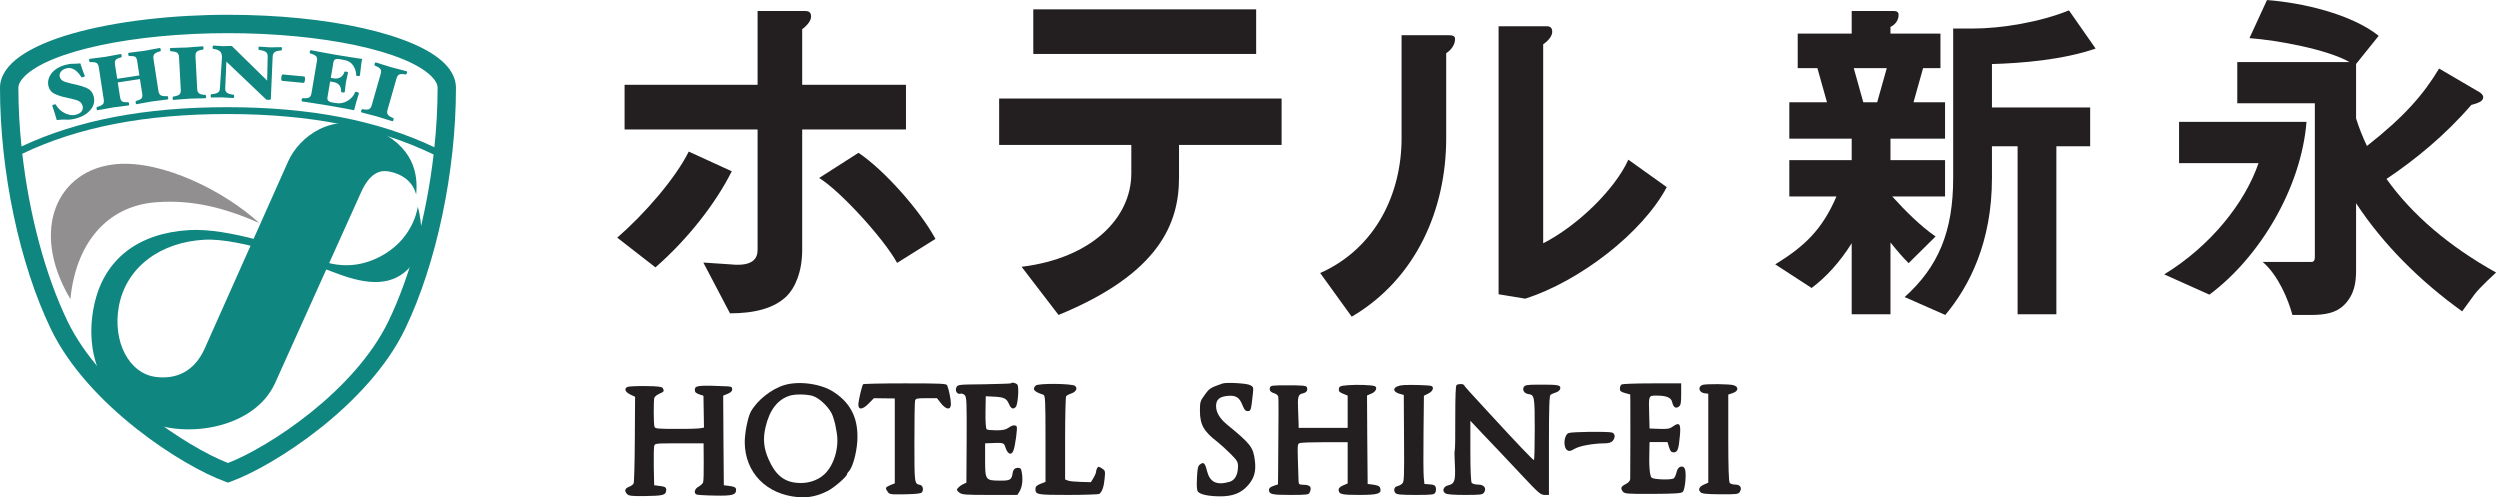 <svg width="186" height="37" viewBox="0 0 186 37" fill="none" xmlns="http://www.w3.org/2000/svg">
<path d="M28.904 23.893C26.388 29.101 20.035 33.245 16.964 34.448C13.891 33.245 7.537 29.101 5.021 23.893C3.368 20.467 2.177 15.972 1.659 11.437C5.805 9.456 10.8 8.484 16.899 8.484C23.055 8.484 28.087 9.475 32.261 11.495C31.737 16.011 30.549 20.479 28.904 23.893ZM1.821 5.685C3.716 3.789 9.943 2.467 16.964 2.467C23.985 2.467 30.211 3.789 32.107 5.685C32.407 5.984 32.557 6.271 32.557 6.536C32.557 7.987 32.475 9.472 32.319 10.956C28.109 8.953 23.055 7.975 16.899 7.975C10.805 7.975 5.784 8.932 1.599 10.896C1.448 9.432 1.368 7.967 1.368 6.536C1.368 6.271 1.521 5.984 1.821 5.685ZM33.073 4.719C30.907 2.552 24.432 1.099 16.964 1.099C8.74 1.099 0 3.005 0 6.536C0 12.768 1.453 19.643 3.789 24.487C6.543 30.183 13.576 34.68 16.729 35.82L16.964 35.907L17.196 35.82C20.349 34.68 27.383 30.183 30.133 24.487C32.469 19.643 33.923 12.768 33.923 6.536C33.923 5.893 33.636 5.284 33.073 4.719Z" fill="#0F8680"/>
<path d="M31.084 15.383C31.084 15.383 30.854 17.29 29.055 18.607C27.904 19.456 26.045 20.195 23.87 19.383C21.354 18.443 16.961 16.94 14.047 17.12C10.39 17.344 7.61 19.198 6.938 23.047C6.272 26.856 7.993 30.008 10.979 31.349C13.86 32.643 18.898 31.88 20.448 28.539L26.86 14.315C27.458 12.976 28.165 12.667 28.794 12.738C29.398 12.807 30.633 13.185 30.961 14.467C31.11 12.973 30.823 10.861 27.756 9.558C24.75 8.282 22.269 10.146 21.438 12.011L15.204 25.987C14.403 27.708 13.05 28.219 11.62 28.047C9.584 27.804 8.381 25.41 8.834 22.841C9.36 19.859 11.961 18.011 15.204 17.836C17.87 17.688 22.835 19.506 25.108 20.359C27.375 21.213 29.258 21.344 30.591 19.776C31.927 18.203 31.084 15.383 31.084 15.383Z" fill="#0F8680"/>
<path d="M19.287 16.589C16.683 14.209 12.076 11.909 8.654 12.211C4.318 12.597 2.147 17.042 5.238 22.255C5.618 18.263 7.828 15.323 11.636 15.045C14.295 14.851 16.644 15.433 19.287 16.589Z" fill="#918F90"/>
<path d="M5.669 6.299C5.94 6.357 6.203 6.442 6.459 6.551C6.713 6.666 6.88 6.857 6.956 7.119C7.068 7.497 7 7.838 6.76 8.141C6.521 8.442 6.172 8.661 5.711 8.797C5.432 8.878 5.18 8.914 4.961 8.901C4.74 8.887 4.495 8.898 4.224 8.933C4.185 8.805 4.133 8.635 4.071 8.419C4.008 8.206 3.945 8.018 3.888 7.859C3.885 7.846 3.899 7.833 3.929 7.815C3.961 7.797 3.987 7.781 4.013 7.775C4.039 7.766 4.068 7.763 4.096 7.763C4.123 7.763 4.141 7.769 4.148 7.781C4.317 8.078 4.552 8.294 4.849 8.433C5.148 8.567 5.412 8.605 5.636 8.539C5.864 8.474 6.019 8.381 6.091 8.261C6.169 8.141 6.183 7.999 6.136 7.843C6.081 7.654 5.929 7.521 5.688 7.445C5.443 7.375 5.185 7.31 4.912 7.255C4.633 7.201 4.367 7.117 4.112 7.005C3.855 6.895 3.691 6.715 3.62 6.463C3.524 6.133 3.584 5.813 3.797 5.507C4.008 5.201 4.36 4.974 4.847 4.833C5.065 4.771 5.257 4.742 5.432 4.745C5.604 4.745 5.787 4.734 5.976 4.714C6.019 4.843 6.071 5.002 6.136 5.19C6.203 5.381 6.26 5.534 6.315 5.654C6.315 5.663 6.303 5.682 6.271 5.701C6.24 5.718 6.213 5.729 6.196 5.737C6.169 5.745 6.139 5.747 6.109 5.747C6.081 5.75 6.057 5.745 6.047 5.731C5.891 5.474 5.716 5.289 5.524 5.174C5.333 5.059 5.128 5.031 4.915 5.091C4.727 5.146 4.596 5.231 4.516 5.354C4.435 5.474 4.412 5.602 4.453 5.737C4.503 5.917 4.645 6.039 4.885 6.106C5.12 6.177 5.383 6.239 5.669 6.299Z" fill="#0F8680"/>
<path d="M12.516 7.266C12.521 7.287 12.518 7.315 12.513 7.344C12.508 7.378 12.497 7.391 12.485 7.396C12.287 7.424 12.084 7.451 11.877 7.474C11.672 7.498 11.477 7.52 11.292 7.55C11.101 7.58 10.917 7.615 10.735 7.648C10.546 7.687 10.357 7.722 10.156 7.755C10.146 7.755 10.133 7.742 10.117 7.719C10.104 7.69 10.095 7.667 10.089 7.64C10.089 7.622 10.089 7.596 10.095 7.566C10.1 7.536 10.107 7.518 10.123 7.511C10.349 7.448 10.488 7.38 10.54 7.304C10.592 7.23 10.604 7.12 10.581 6.966L10.412 5.88L8.761 6.132L8.931 7.222C8.953 7.367 9 7.474 9.073 7.534C9.147 7.594 9.3 7.618 9.54 7.602C9.552 7.599 9.565 7.615 9.584 7.643C9.597 7.675 9.604 7.698 9.607 7.716C9.609 7.736 9.609 7.763 9.604 7.794C9.597 7.826 9.589 7.842 9.579 7.844C9.377 7.875 9.183 7.899 8.995 7.919C8.805 7.938 8.617 7.963 8.431 7.99C8.243 8.02 8.049 8.055 7.849 8.096C7.649 8.135 7.448 8.17 7.251 8.203C7.237 8.203 7.224 8.192 7.211 8.167C7.196 8.14 7.188 8.118 7.18 8.088C7.18 8.072 7.18 8.044 7.188 8.015C7.193 7.984 7.201 7.966 7.211 7.96C7.443 7.899 7.592 7.828 7.659 7.75C7.724 7.675 7.745 7.56 7.719 7.408L7.349 4.995C7.323 4.846 7.271 4.742 7.185 4.687C7.1 4.632 6.937 4.612 6.696 4.622C6.683 4.622 6.672 4.607 6.656 4.575C6.641 4.55 6.631 4.528 6.631 4.511C6.623 4.484 6.625 4.455 6.631 4.427C6.639 4.396 6.649 4.383 6.659 4.38C6.857 4.348 7.06 4.323 7.264 4.302C7.467 4.282 7.661 4.252 7.849 4.227C8.037 4.195 8.221 4.164 8.409 4.124C8.597 4.086 8.787 4.052 8.988 4.02C9 4.02 9.011 4.031 9.029 4.063C9.044 4.088 9.052 4.112 9.055 4.132C9.057 4.154 9.057 4.179 9.049 4.211C9.047 4.244 9.037 4.263 9.027 4.263C8.792 4.323 8.652 4.391 8.599 4.468C8.549 4.55 8.537 4.662 8.557 4.807L8.721 5.864L10.37 5.61L10.207 4.552C10.185 4.396 10.139 4.288 10.073 4.234C10.008 4.182 9.855 4.162 9.604 4.172C9.595 4.172 9.579 4.156 9.565 4.127C9.549 4.102 9.54 4.08 9.54 4.063C9.535 4.034 9.535 4.008 9.54 3.976C9.547 3.948 9.555 3.932 9.568 3.93C9.765 3.9 9.961 3.875 10.146 3.854C10.333 3.836 10.521 3.812 10.709 3.784C10.901 3.752 11.095 3.722 11.292 3.678C11.489 3.64 11.691 3.604 11.896 3.57C11.906 3.57 11.922 3.583 11.934 3.612C11.95 3.64 11.959 3.664 11.964 3.687C11.966 3.706 11.964 3.73 11.959 3.763C11.953 3.794 11.945 3.812 11.933 3.812C11.701 3.872 11.552 3.943 11.482 4.026C11.417 4.107 11.393 4.222 11.417 4.367L11.789 6.782C11.813 6.927 11.87 7.028 11.956 7.086C12.044 7.146 12.209 7.167 12.45 7.151C12.461 7.148 12.475 7.164 12.489 7.195C12.502 7.224 12.513 7.247 12.516 7.266Z" fill="#0F8680"/>
<path d="M15.339 7.18C15.342 7.207 15.336 7.235 15.328 7.263C15.32 7.289 15.311 7.305 15.298 7.305C15.094 7.319 14.894 7.323 14.688 7.323C14.484 7.325 14.287 7.331 14.096 7.341C13.91 7.355 13.711 7.368 13.506 7.385C13.303 7.407 13.096 7.423 12.894 7.435C12.883 7.435 12.87 7.42 12.86 7.388C12.847 7.363 12.842 7.336 12.839 7.316C12.839 7.297 12.842 7.271 12.852 7.243C12.86 7.208 12.87 7.191 12.883 7.188C13.123 7.149 13.279 7.097 13.352 7.024C13.427 6.956 13.459 6.841 13.451 6.691L13.32 4.251C13.312 4.101 13.268 3.992 13.188 3.929C13.11 3.868 12.948 3.828 12.703 3.816C12.691 3.813 12.678 3.797 12.664 3.768C12.654 3.737 12.648 3.713 12.648 3.696C12.646 3.675 12.648 3.649 12.659 3.617C12.667 3.589 12.675 3.571 12.691 3.571C12.891 3.563 13.096 3.555 13.303 3.552C13.508 3.552 13.706 3.544 13.896 3.535C14.087 3.527 14.282 3.511 14.484 3.489C14.688 3.469 14.888 3.453 15.091 3.445C15.104 3.443 15.118 3.456 15.128 3.485C15.139 3.511 15.146 3.537 15.146 3.563C15.148 3.584 15.146 3.607 15.136 3.641C15.128 3.669 15.118 3.688 15.104 3.688C14.87 3.724 14.716 3.776 14.642 3.852C14.568 3.928 14.534 4.037 14.544 4.188L14.672 6.625C14.68 6.776 14.727 6.88 14.808 6.945C14.888 7.011 15.047 7.049 15.284 7.06C15.298 7.06 15.308 7.076 15.32 7.107C15.334 7.139 15.339 7.161 15.339 7.18Z" fill="#0F8680"/>
<path d="M20.979 3.631C20.979 3.649 20.977 3.672 20.963 3.707C20.954 3.735 20.941 3.751 20.93 3.751C20.698 3.769 20.537 3.811 20.441 3.876C20.346 3.943 20.294 4.052 20.287 4.207L20.149 7.381C20.149 7.388 20.133 7.401 20.107 7.415C20.078 7.425 20.034 7.431 19.971 7.431C19.927 7.431 19.889 7.425 19.857 7.42C19.821 7.415 19.799 7.401 19.782 7.381L16.842 4.584L16.758 6.565C16.747 6.709 16.787 6.821 16.881 6.896C16.974 6.969 17.141 7.021 17.378 7.048C17.391 7.048 17.401 7.063 17.411 7.089C17.419 7.12 17.425 7.147 17.425 7.169C17.422 7.196 17.419 7.219 17.406 7.248C17.395 7.279 17.383 7.295 17.373 7.295C17.214 7.289 17.07 7.281 16.941 7.269C16.807 7.259 16.673 7.248 16.526 7.245C16.378 7.243 16.242 7.243 16.115 7.251C15.99 7.259 15.857 7.259 15.717 7.256C15.703 7.256 15.693 7.24 15.685 7.209C15.675 7.18 15.67 7.152 15.67 7.131C15.67 7.104 15.678 7.081 15.687 7.055C15.703 7.027 15.714 7.011 15.727 7.008C15.963 6.995 16.125 6.948 16.219 6.883C16.313 6.816 16.359 6.707 16.362 6.557L16.513 4.295C16.521 4.095 16.479 3.943 16.389 3.841C16.294 3.735 16.118 3.667 15.854 3.633C15.842 3.631 15.834 3.612 15.823 3.584C15.818 3.552 15.813 3.529 15.815 3.511C15.815 3.488 15.821 3.461 15.831 3.431C15.842 3.404 15.854 3.391 15.867 3.391C15.963 3.391 16.083 3.401 16.219 3.412C16.354 3.425 16.466 3.433 16.553 3.433C16.665 3.436 16.771 3.433 16.867 3.428C16.966 3.423 17.094 3.417 17.25 3.423L19.875 5.997L19.917 4.196C19.919 4.045 19.875 3.933 19.777 3.865C19.679 3.795 19.511 3.745 19.271 3.713C19.261 3.709 19.25 3.693 19.239 3.669C19.233 3.644 19.227 3.615 19.227 3.589C19.227 3.568 19.233 3.543 19.242 3.511C19.253 3.483 19.269 3.469 19.279 3.469C19.441 3.472 19.575 3.483 19.69 3.495C19.802 3.508 19.933 3.516 20.075 3.521C20.222 3.524 20.37 3.524 20.513 3.513C20.657 3.505 20.799 3.505 20.935 3.508C20.949 3.508 20.958 3.521 20.969 3.549C20.977 3.576 20.979 3.604 20.979 3.631Z" fill="#0F8680"/>
<path d="M22.688 5.938C22.682 6.011 22.669 6.068 22.652 6.107C22.633 6.148 22.612 6.167 22.586 6.167L20.988 6.014C20.961 6.011 20.945 5.987 20.936 5.946C20.925 5.902 20.922 5.844 20.93 5.768C20.936 5.7 20.948 5.643 20.966 5.599C20.985 5.558 21.005 5.534 21.032 5.539L22.633 5.69C22.657 5.69 22.674 5.719 22.685 5.763C22.696 5.807 22.696 5.864 22.688 5.938Z" fill="#0F8680"/>
<path d="M26.704 6.945C26.638 7.143 26.576 7.357 26.51 7.581C26.444 7.805 26.389 8.013 26.344 8.203C26.089 8.153 25.769 8.093 25.384 8.021C25.001 7.948 24.688 7.896 24.454 7.857C24.22 7.815 23.881 7.76 23.446 7.695C23.01 7.628 22.685 7.579 22.466 7.544C22.453 7.541 22.449 7.527 22.441 7.497C22.436 7.464 22.436 7.44 22.441 7.417C22.444 7.399 22.45 7.375 22.466 7.347C22.482 7.32 22.496 7.305 22.509 7.305C22.753 7.32 22.917 7.3 23.006 7.248C23.092 7.195 23.146 7.091 23.173 6.943L23.581 4.533C23.608 4.385 23.586 4.271 23.524 4.191C23.458 4.112 23.31 4.041 23.073 3.973C23.062 3.969 23.056 3.951 23.05 3.917C23.045 3.888 23.045 3.864 23.045 3.847C23.05 3.823 23.061 3.797 23.073 3.771C23.089 3.745 23.105 3.732 23.116 3.732C23.332 3.773 23.636 3.831 24.04 3.907C24.441 3.984 24.772 4.044 25.032 4.085C25.25 4.125 25.561 4.172 25.964 4.235C26.368 4.3 26.693 4.349 26.944 4.385C26.909 4.531 26.878 4.727 26.854 4.967C26.829 5.205 26.8 5.421 26.78 5.612C26.774 5.628 26.756 5.643 26.725 5.651C26.69 5.664 26.649 5.664 26.594 5.653C26.565 5.651 26.542 5.643 26.524 5.633C26.506 5.623 26.496 5.612 26.498 5.607C26.506 5.369 26.436 5.133 26.289 4.899C26.141 4.659 25.904 4.511 25.576 4.456L25.212 4.393C25.128 4.38 25.048 4.385 24.964 4.409C24.881 4.432 24.826 4.513 24.802 4.659L24.61 5.792L24.816 5.828C25.021 5.863 25.193 5.833 25.337 5.748C25.477 5.659 25.576 5.527 25.625 5.349C25.625 5.341 25.646 5.331 25.682 5.328C25.72 5.325 25.748 5.325 25.766 5.328C25.794 5.333 25.824 5.344 25.852 5.36C25.881 5.372 25.894 5.385 25.894 5.393C25.87 5.531 25.844 5.653 25.813 5.771C25.782 5.888 25.758 6.005 25.737 6.131C25.714 6.26 25.701 6.38 25.69 6.492C25.682 6.607 25.668 6.729 25.644 6.86C25.641 6.869 25.625 6.877 25.594 6.883C25.561 6.885 25.532 6.885 25.504 6.883C25.482 6.877 25.456 6.867 25.428 6.857C25.396 6.841 25.378 6.825 25.378 6.815C25.384 6.623 25.341 6.461 25.248 6.339C25.154 6.216 24.993 6.133 24.772 6.096L24.562 6.063L24.365 7.229C24.341 7.361 24.368 7.456 24.438 7.511C24.508 7.565 24.581 7.601 24.662 7.615L24.982 7.667C25.289 7.721 25.581 7.667 25.854 7.505C26.128 7.344 26.321 7.125 26.43 6.841C26.433 6.836 26.441 6.831 26.461 6.828C26.48 6.828 26.501 6.831 26.526 6.836C26.57 6.844 26.613 6.86 26.654 6.88C26.693 6.901 26.709 6.921 26.704 6.945Z" fill="#0F8680"/>
<path d="M29.279 8.917C29.271 8.944 29.26 8.966 29.243 8.993C29.224 9.016 29.208 9.024 29.198 9.021C29.003 8.966 28.81 8.904 28.615 8.841C28.422 8.777 28.235 8.717 28.052 8.665C27.87 8.612 27.678 8.562 27.479 8.516C27.276 8.466 27.079 8.414 26.886 8.36C26.875 8.357 26.867 8.338 26.864 8.305C26.864 8.277 26.864 8.248 26.87 8.226C26.878 8.209 26.888 8.188 26.907 8.162C26.924 8.138 26.94 8.122 26.954 8.122C27.196 8.165 27.36 8.165 27.454 8.122C27.544 8.078 27.612 7.985 27.654 7.838L28.326 5.49C28.364 5.344 28.363 5.226 28.306 5.144C28.252 5.056 28.11 4.969 27.883 4.876C27.872 4.87 27.867 4.852 27.863 4.821C27.863 4.789 27.863 4.764 27.87 4.745C27.875 4.724 27.888 4.701 27.907 4.674C27.924 4.649 27.938 4.636 27.951 4.641C28.146 4.696 28.339 4.756 28.534 4.824C28.732 4.889 28.919 4.948 29.102 5C29.284 5.053 29.474 5.102 29.675 5.149C29.872 5.198 30.068 5.248 30.26 5.305C30.274 5.308 30.282 5.324 30.284 5.352C30.284 5.384 30.284 5.409 30.276 5.438C30.271 5.453 30.26 5.474 30.24 5.502C30.222 5.529 30.206 5.542 30.195 5.54C29.964 5.498 29.8 5.498 29.703 5.545C29.61 5.589 29.542 5.685 29.503 5.826L28.831 8.174C28.787 8.318 28.795 8.436 28.852 8.521C28.907 8.612 29.044 8.701 29.263 8.786C29.279 8.792 29.282 8.808 29.284 8.841C29.287 8.876 29.284 8.898 29.279 8.917Z" fill="#0F8680"/>
<path d="M67.404 9.631V6.311H59.683V2.172C59.683 2.172 60.342 1.707 60.342 1.246C60.342 0.954 60.248 0.817 59.863 0.817H56.365V6.311H46.469V9.631H56.365V18.586C56.365 19.179 56.071 19.849 54.355 19.669L52.328 19.534L54.311 23.312C56.102 23.312 57.607 22.955 58.55 22.012C59.123 21.439 59.683 20.278 59.683 18.586V9.631H67.404Z" fill="#231F20"/>
<path d="M93.458 0.696H76.877V4.014H93.458V0.696Z" fill="#231F20"/>
<path d="M74.336 10.782H84.169V12.902C84.169 16.242 81.191 19.216 76.005 19.849L78.755 23.432C86.287 20.344 87.719 16.584 87.719 13.217V10.782H95.352V7.329H74.336V10.782Z" fill="#231F20"/>
<path d="M114.813 18.101V3.295C114.813 3.295 115.485 2.863 115.485 2.371C115.485 2.071 115.351 1.952 115.053 1.952H111.495V20.451V21.893L113.482 22.221C117.507 20.932 122.195 17.341 124.006 13.922L121.149 11.881C120.151 14.089 117.375 16.794 114.813 18.101Z" fill="#231F20"/>
<path d="M137.92 5.069H140.376L139.662 7.61H138.63L137.92 5.069ZM142.001 19.578L144.008 17.593C142.941 16.87 141.75 15.688 140.784 14.618H144.712V11.915H140.652V10.319H144.712V7.61H142.365L143.078 5.069H144.37V2.498H140.652V2.001C140.652 2.001 141.256 1.759 141.256 1.093C141.256 0.875 141.084 0.817 140.876 0.817H137.766V2.498H133.75V5.069H135.214L135.928 7.61H133.125V10.319H137.766V11.915H133.125V14.618H136.63C135.584 17.064 134.272 18.322 132.078 19.669L134.784 21.426C135.841 20.635 136.884 19.512 137.766 18.095V23.382H140.652V18.041C141.133 18.643 141.61 19.195 142.001 19.578Z" fill="#231F20"/>
<path d="M51.243 11.279C50.235 13.295 47.969 15.902 45.923 17.682L48.764 19.893C51.144 17.822 53.24 15.149 54.443 12.743L51.243 11.279Z" fill="#231F20"/>
<path d="M63.872 11.368L60.943 13.243C62.451 14.144 65.758 17.747 66.744 19.559L69.599 17.773C68.432 15.633 65.81 12.677 63.872 11.368Z" fill="#231F20"/>
<path d="M107.805 2.621H104.277V10.287C104.277 14.383 102.37 18.463 98.222 20.314L100.568 23.562C105.409 20.713 107.597 15.514 107.597 10.287V3.957C107.597 3.957 108.256 3.574 108.256 2.891C108.256 2.651 108.018 2.621 107.805 2.621Z" fill="#231F20"/>
<path d="M155.914 3.613L153.93 0.772C151.792 1.642 148.925 2.124 146.761 2.124H145.316V3.342V13.261C145.316 17.221 144.212 19.854 141.706 22.101L144.729 23.432C146.51 21.312 148.201 18.033 148.201 13.261V10.881H150.109V23.382H152.994V10.881H155.508V7.993H148.201V4.766C150.404 4.701 153.445 4.462 155.914 3.613Z" fill="#231F20"/>
<path d="M169.969 9.069H162.122V12.136H168.034C167.029 15.079 164.49 18.286 161.018 20.414L164.378 21.922C168.144 19.125 171.209 13.962 171.604 9.069H169.969Z" fill="#231F20"/>
<path d="M177.557 13.313C179.735 11.847 181.924 10.056 183.867 7.805C183.867 7.805 184.539 7.649 184.675 7.447C184.807 7.243 184.784 7.092 184.516 6.884L181.469 5.1C180.292 7.061 178.849 8.704 176.101 10.86C175.781 10.191 175.511 9.508 175.292 8.813V6.152V4.759L176.976 2.663C174.899 1.021 171.245 0.196 168.664 0.004L167.36 2.837C169.492 2.996 173.169 3.683 174.805 4.619H173.757H166.453V7.685H172.224V19.124C172.224 19.354 172.159 19.489 171.953 19.489H168.347C169.495 20.479 170.24 22.26 170.555 23.432H171.953C173.024 23.432 173.823 23.268 174.401 22.692C175.188 21.9 175.292 20.987 175.292 20.117V15.12C177.308 18.187 180.063 20.927 183.185 23.164C183.185 23.164 183.839 22.26 184.107 21.898C184.519 21.354 185.708 20.276 185.708 20.276C182.221 18.334 179.453 15.977 177.557 13.313Z" fill="#231F20"/>
<path d="M58.365 28.647C57.396 28.935 56.33 29.779 55.86 30.633C55.639 31.036 55.409 32.197 55.409 32.898C55.419 35.153 57.012 36.784 59.373 36.986C60.16 37.053 60.861 36.899 61.6 36.516C62.099 36.256 63.021 35.441 63.021 35.278C63.021 35.239 63.079 35.143 63.146 35.076C63.424 34.798 63.712 33.79 63.779 32.888C63.895 31.209 63.347 30.029 62.042 29.175C61.111 28.551 59.46 28.321 58.365 28.647ZM60.458 29.453C61.015 29.626 61.783 30.403 61.965 30.969C62.148 31.554 62.138 31.516 62.253 32.188C62.445 33.32 62.042 34.654 61.303 35.316C60.794 35.777 60.017 36.007 59.249 35.92C58.289 35.825 57.665 35.287 57.175 34.155C56.82 33.349 56.753 32.648 56.954 31.785C57.252 30.499 57.857 29.712 58.778 29.434C59.181 29.309 60.007 29.328 60.458 29.453Z" fill="#231F20"/>
<path d="M64.212 28.59C64.125 28.724 63.904 29.664 63.866 30.01C63.818 30.518 64.144 30.518 64.634 30.019L65.018 29.626L65.796 29.636L66.573 29.645V32.802V35.959L66.237 36.094C65.863 36.257 65.844 36.305 66.045 36.593C66.17 36.785 66.266 36.794 67.351 36.775C68.224 36.756 68.531 36.717 68.599 36.621C68.733 36.41 68.656 36.113 68.445 36.074C68.032 35.998 68.032 35.969 68.032 32.937C68.032 31.334 68.051 29.933 68.08 29.818C68.128 29.645 68.205 29.626 68.915 29.626H69.712L70.019 30.019C70.403 30.499 70.749 30.518 70.749 30.058C70.758 29.779 70.595 28.954 70.47 28.666C70.422 28.542 69.981 28.522 67.331 28.522C65.632 28.522 64.231 28.551 64.212 28.59Z" fill="#231F20"/>
<path d="M75.202 28.522C75.174 28.541 74.281 28.57 73.206 28.59C71.286 28.609 71.257 28.609 71.151 28.829C71.036 29.088 71.219 29.367 71.468 29.29C71.555 29.261 71.699 29.319 71.785 29.405C71.919 29.559 71.929 29.962 71.919 32.745L71.9 35.911L71.651 36.026C71.507 36.093 71.344 36.218 71.267 36.305C71.161 36.439 71.171 36.487 71.363 36.64C71.564 36.804 71.766 36.823 73.638 36.823H75.692L75.836 36.593C76.037 36.285 76.114 35.777 76.037 35.249C75.98 34.865 75.942 34.808 75.74 34.808C75.5 34.808 75.375 34.932 75.337 35.22C75.26 35.71 75.154 35.767 74.348 35.758C73.311 35.748 73.292 35.71 73.292 34.165V32.984L73.532 32.975C74.742 32.927 74.674 32.908 74.828 33.349C74.982 33.8 75.26 33.896 75.394 33.531C75.529 33.215 75.711 31.852 75.644 31.737C75.548 31.593 75.318 31.622 75.03 31.823C74.838 31.967 74.607 32.015 74.147 32.015C73.801 32.015 73.475 31.986 73.417 31.948C73.35 31.9 73.311 31.478 73.321 30.681L73.34 29.482L73.954 29.511C74.703 29.549 74.886 29.636 75.068 30.058C75.202 30.403 75.404 30.489 75.577 30.269C75.74 30.077 75.826 28.781 75.692 28.618C75.577 28.484 75.298 28.426 75.202 28.522Z" fill="#231F20"/>
<path d="M90.955 28.532C90.052 28.848 89.985 28.887 89.64 29.366C89.294 29.837 89.275 29.894 89.275 30.585C89.284 31.602 89.553 32.092 90.58 32.879C90.811 33.061 91.252 33.464 91.559 33.771C92.039 34.251 92.107 34.366 92.107 34.692C92.107 35.325 91.876 35.738 91.463 35.853C90.513 36.122 90.014 35.872 89.803 35.047C89.649 34.433 89.553 34.347 89.275 34.558C89.131 34.663 89.083 34.846 89.054 35.565C89.025 36.17 89.044 36.486 89.131 36.583C89.313 36.794 89.899 36.918 90.744 36.928C91.713 36.938 92.347 36.688 92.865 36.093C93.316 35.575 93.46 35.057 93.364 34.279C93.239 33.262 93.067 33.042 91.252 31.554C90.744 31.122 90.475 30.672 90.475 30.211C90.475 29.731 90.724 29.51 91.339 29.453C91.943 29.395 92.222 29.568 92.443 30.153C92.577 30.489 92.663 30.585 92.827 30.585C93.067 30.585 93.076 30.537 93.21 29.328C93.268 28.8 93.258 28.781 92.999 28.647C92.731 28.512 91.243 28.436 90.955 28.532Z" fill="#231F20"/>
<path d="M120.654 28.599C120.577 28.637 120.52 28.781 120.52 28.906C120.52 29.098 120.587 29.155 120.904 29.242L121.288 29.347L121.297 29.894C121.307 30.326 121.297 34.654 121.288 35.632C121.288 35.757 121.173 35.901 120.952 36.016C120.587 36.208 120.549 36.314 120.741 36.573C120.865 36.736 121.048 36.755 122.968 36.745C124.648 36.736 125.089 36.707 125.204 36.592C125.358 36.438 125.473 35.344 125.377 34.961C125.339 34.807 125.252 34.711 125.137 34.711C124.916 34.711 124.791 34.865 124.705 35.239C124.667 35.392 124.58 35.556 124.523 35.594C124.331 35.719 123.064 35.68 122.891 35.546C122.737 35.431 122.67 34.682 122.718 33.291L122.728 32.888H123.4H124.062L124.177 33.272C124.273 33.579 124.34 33.656 124.523 33.656C124.811 33.656 124.897 33.425 124.983 32.427C125.07 31.525 124.955 31.381 124.465 31.727C124.216 31.909 124.062 31.928 123.448 31.909L122.728 31.88L122.699 30.825C122.66 29.405 122.641 29.433 123.256 29.433C123.976 29.433 124.331 29.577 124.408 29.913C124.494 30.297 124.667 30.422 124.897 30.259C125.051 30.144 125.079 30 125.079 29.318V28.522H122.939C121.758 28.522 120.731 28.56 120.654 28.599Z" fill="#231F20"/>
<path d="M77.055 28.686C76.777 28.964 76.93 29.146 77.622 29.367C77.766 29.415 77.785 29.731 77.785 32.639V35.854L77.41 35.998C77.123 36.113 77.036 36.199 77.036 36.372C77.036 36.804 77.132 36.823 79.474 36.823C80.693 36.823 81.74 36.784 81.788 36.746C81.989 36.602 82.124 36.237 82.181 35.642C82.239 35.038 82.239 35.019 81.98 34.846C81.759 34.702 81.711 34.702 81.634 34.817C81.586 34.894 81.548 35.019 81.548 35.096C81.548 35.172 81.461 35.383 81.356 35.556L81.164 35.873L80.415 35.854C80.012 35.844 79.58 35.806 79.465 35.758L79.244 35.671V32.629C79.244 30.95 79.282 29.53 79.321 29.482C79.359 29.424 79.513 29.338 79.666 29.29C80.069 29.156 80.204 28.887 79.973 28.705C79.724 28.532 77.238 28.503 77.055 28.686Z" fill="#231F20"/>
<path d="M100.314 28.657C99.709 28.705 99.642 28.733 99.613 28.935C99.584 29.108 99.651 29.184 99.92 29.29L100.266 29.434V30.633V31.833H98.442H96.618V31.564C96.618 31.42 96.599 30.96 96.58 30.538C96.532 29.52 96.58 29.338 96.916 29.271C97.204 29.213 97.319 29.041 97.233 28.81C97.184 28.695 96.935 28.666 95.85 28.666C94.622 28.666 94.526 28.676 94.478 28.858C94.43 29.06 94.535 29.184 94.852 29.28C94.967 29.319 95.082 29.415 95.102 29.511C95.13 29.655 95.13 30.71 95.092 35.211L95.082 36.036L94.746 36.151C94.535 36.218 94.41 36.324 94.41 36.429C94.41 36.775 94.602 36.823 96.004 36.823C97.213 36.823 97.376 36.804 97.434 36.65C97.626 36.228 97.492 36.074 96.935 36.065C96.637 36.055 96.618 36.036 96.609 35.69C96.599 35.498 96.58 34.808 96.561 34.174C96.532 33.032 96.532 33.004 96.743 32.956C96.858 32.927 97.703 32.898 98.615 32.898H100.266V34.433V35.969L99.93 36.113C99.728 36.199 99.594 36.314 99.594 36.42C99.594 36.775 99.786 36.823 101.12 36.823C102.502 36.823 102.8 36.736 102.694 36.333C102.646 36.151 102.493 36.093 101.994 36.036L101.754 36.007L101.725 32.716L101.706 29.424L102.042 29.28C102.378 29.146 102.512 28.801 102.262 28.724C102.003 28.637 100.957 28.609 100.314 28.657Z" fill="#231F20"/>
<path d="M104.47 28.647C103.673 28.686 103.462 29.098 104.134 29.3L104.441 29.386L104.46 32.61C104.48 35.566 104.47 35.854 104.316 35.988C104.23 36.065 104.067 36.151 103.961 36.17C103.731 36.209 103.654 36.487 103.817 36.679C103.913 36.794 104.23 36.823 105.315 36.823C106.553 36.823 106.697 36.804 106.783 36.65C106.841 36.554 106.851 36.381 106.822 36.266C106.783 36.113 106.687 36.055 106.371 36.036L105.977 36.007L105.929 35.527C105.9 35.259 105.891 33.791 105.91 32.245L105.939 29.444L106.265 29.28C106.601 29.127 106.726 28.801 106.486 28.714C106.294 28.657 105.084 28.618 104.47 28.647Z" fill="#231F20"/>
<path d="M108.368 28.647C108.3 28.695 108.272 29.491 108.272 31.094C108.281 32.409 108.262 33.493 108.233 33.512C108.204 33.531 108.214 34.011 108.243 34.587C108.3 35.758 108.224 35.998 107.763 36.103C107.398 36.18 107.264 36.516 107.523 36.698C107.648 36.784 108.07 36.823 109.001 36.823C110.201 36.823 110.307 36.804 110.422 36.631C110.614 36.314 110.412 36.055 109.971 36.055C109.769 36.055 109.558 35.998 109.5 35.93C109.433 35.863 109.395 34.971 109.395 33.56V31.305L110.297 32.265C110.796 32.792 111.391 33.416 111.622 33.656C111.843 33.896 112.61 34.702 113.311 35.45C114.473 36.688 114.626 36.823 114.924 36.823H115.241V33.138C115.241 30.288 115.269 29.424 115.365 29.367C115.423 29.328 115.615 29.242 115.769 29.194C115.951 29.137 116.066 29.021 116.085 28.897C116.124 28.647 115.922 28.609 114.473 28.618C113.638 28.618 113.465 28.647 113.378 28.781C113.234 29.012 113.407 29.28 113.714 29.319C114.166 29.376 114.185 29.511 114.185 31.948C114.185 33.205 114.156 34.232 114.127 34.232C114.05 34.232 112.86 32.984 110.787 30.729C109.299 29.127 108.953 28.724 108.924 28.657C108.886 28.551 108.512 28.541 108.368 28.647Z" fill="#231F20"/>
<path d="M126.663 28.637C126.289 28.782 126.404 29.213 126.826 29.261L127.095 29.29V32.601V35.911L126.788 36.045C126.414 36.209 126.318 36.42 126.519 36.621C126.635 36.736 126.932 36.765 127.998 36.775C129.197 36.784 129.341 36.765 129.437 36.602C129.629 36.305 129.476 36.055 129.121 36.055C128.938 36.055 128.756 35.998 128.689 35.93C128.622 35.844 128.583 34.769 128.583 32.581V29.357L128.919 29.242C129.332 29.108 129.38 28.801 129.005 28.666C128.746 28.561 126.913 28.551 126.663 28.637Z" fill="#231F20"/>
<path d="M46.703 28.781C46.405 28.896 46.501 29.165 46.904 29.357L47.25 29.52L47.231 32.668C47.221 34.395 47.183 35.882 47.144 35.959C47.116 36.045 46.952 36.16 46.799 36.218C46.482 36.333 46.434 36.535 46.664 36.765C46.78 36.89 47.029 36.919 47.883 36.909C49.314 36.89 49.525 36.842 49.563 36.516C49.592 36.247 49.515 36.199 48.911 36.132L48.671 36.103L48.642 34.76C48.632 34.021 48.642 33.32 48.671 33.195C48.719 32.984 48.738 32.984 50.533 32.984H52.347L52.357 34.366C52.366 35.124 52.347 35.815 52.309 35.901C52.27 35.988 52.126 36.122 51.973 36.208C51.694 36.352 51.598 36.66 51.8 36.784C51.858 36.823 52.472 36.861 53.173 36.871C54.507 36.899 54.766 36.823 54.766 36.429C54.766 36.256 54.612 36.189 54.094 36.132L53.854 36.103L53.825 32.773L53.806 29.434L54.142 29.299C54.373 29.203 54.478 29.098 54.478 28.964C54.478 28.8 54.411 28.762 54.123 28.743C51.963 28.647 51.694 28.676 51.694 29.002C51.694 29.175 51.771 29.252 52.021 29.338L52.337 29.443L52.357 30.624L52.376 31.814L52.107 31.861C51.963 31.89 51.138 31.919 50.283 31.91C48.891 31.91 48.728 31.89 48.69 31.737C48.623 31.497 48.623 29.798 48.68 29.597C48.709 29.511 48.882 29.367 49.064 29.29C49.41 29.146 49.439 29.088 49.304 28.868C49.237 28.772 48.93 28.733 48.056 28.724C47.423 28.714 46.808 28.743 46.703 28.781Z" fill="#231F20"/>
<path d="M116.709 32.217C116.345 32.361 116.277 33.291 116.613 33.503C116.748 33.589 116.863 33.56 117.16 33.388C117.544 33.167 118.524 32.994 119.378 32.984C119.675 32.984 119.867 32.927 119.973 32.812C120.203 32.553 120.175 32.255 119.925 32.178C119.589 32.092 116.949 32.121 116.709 32.217Z" fill="#231F20"/>
</svg>
